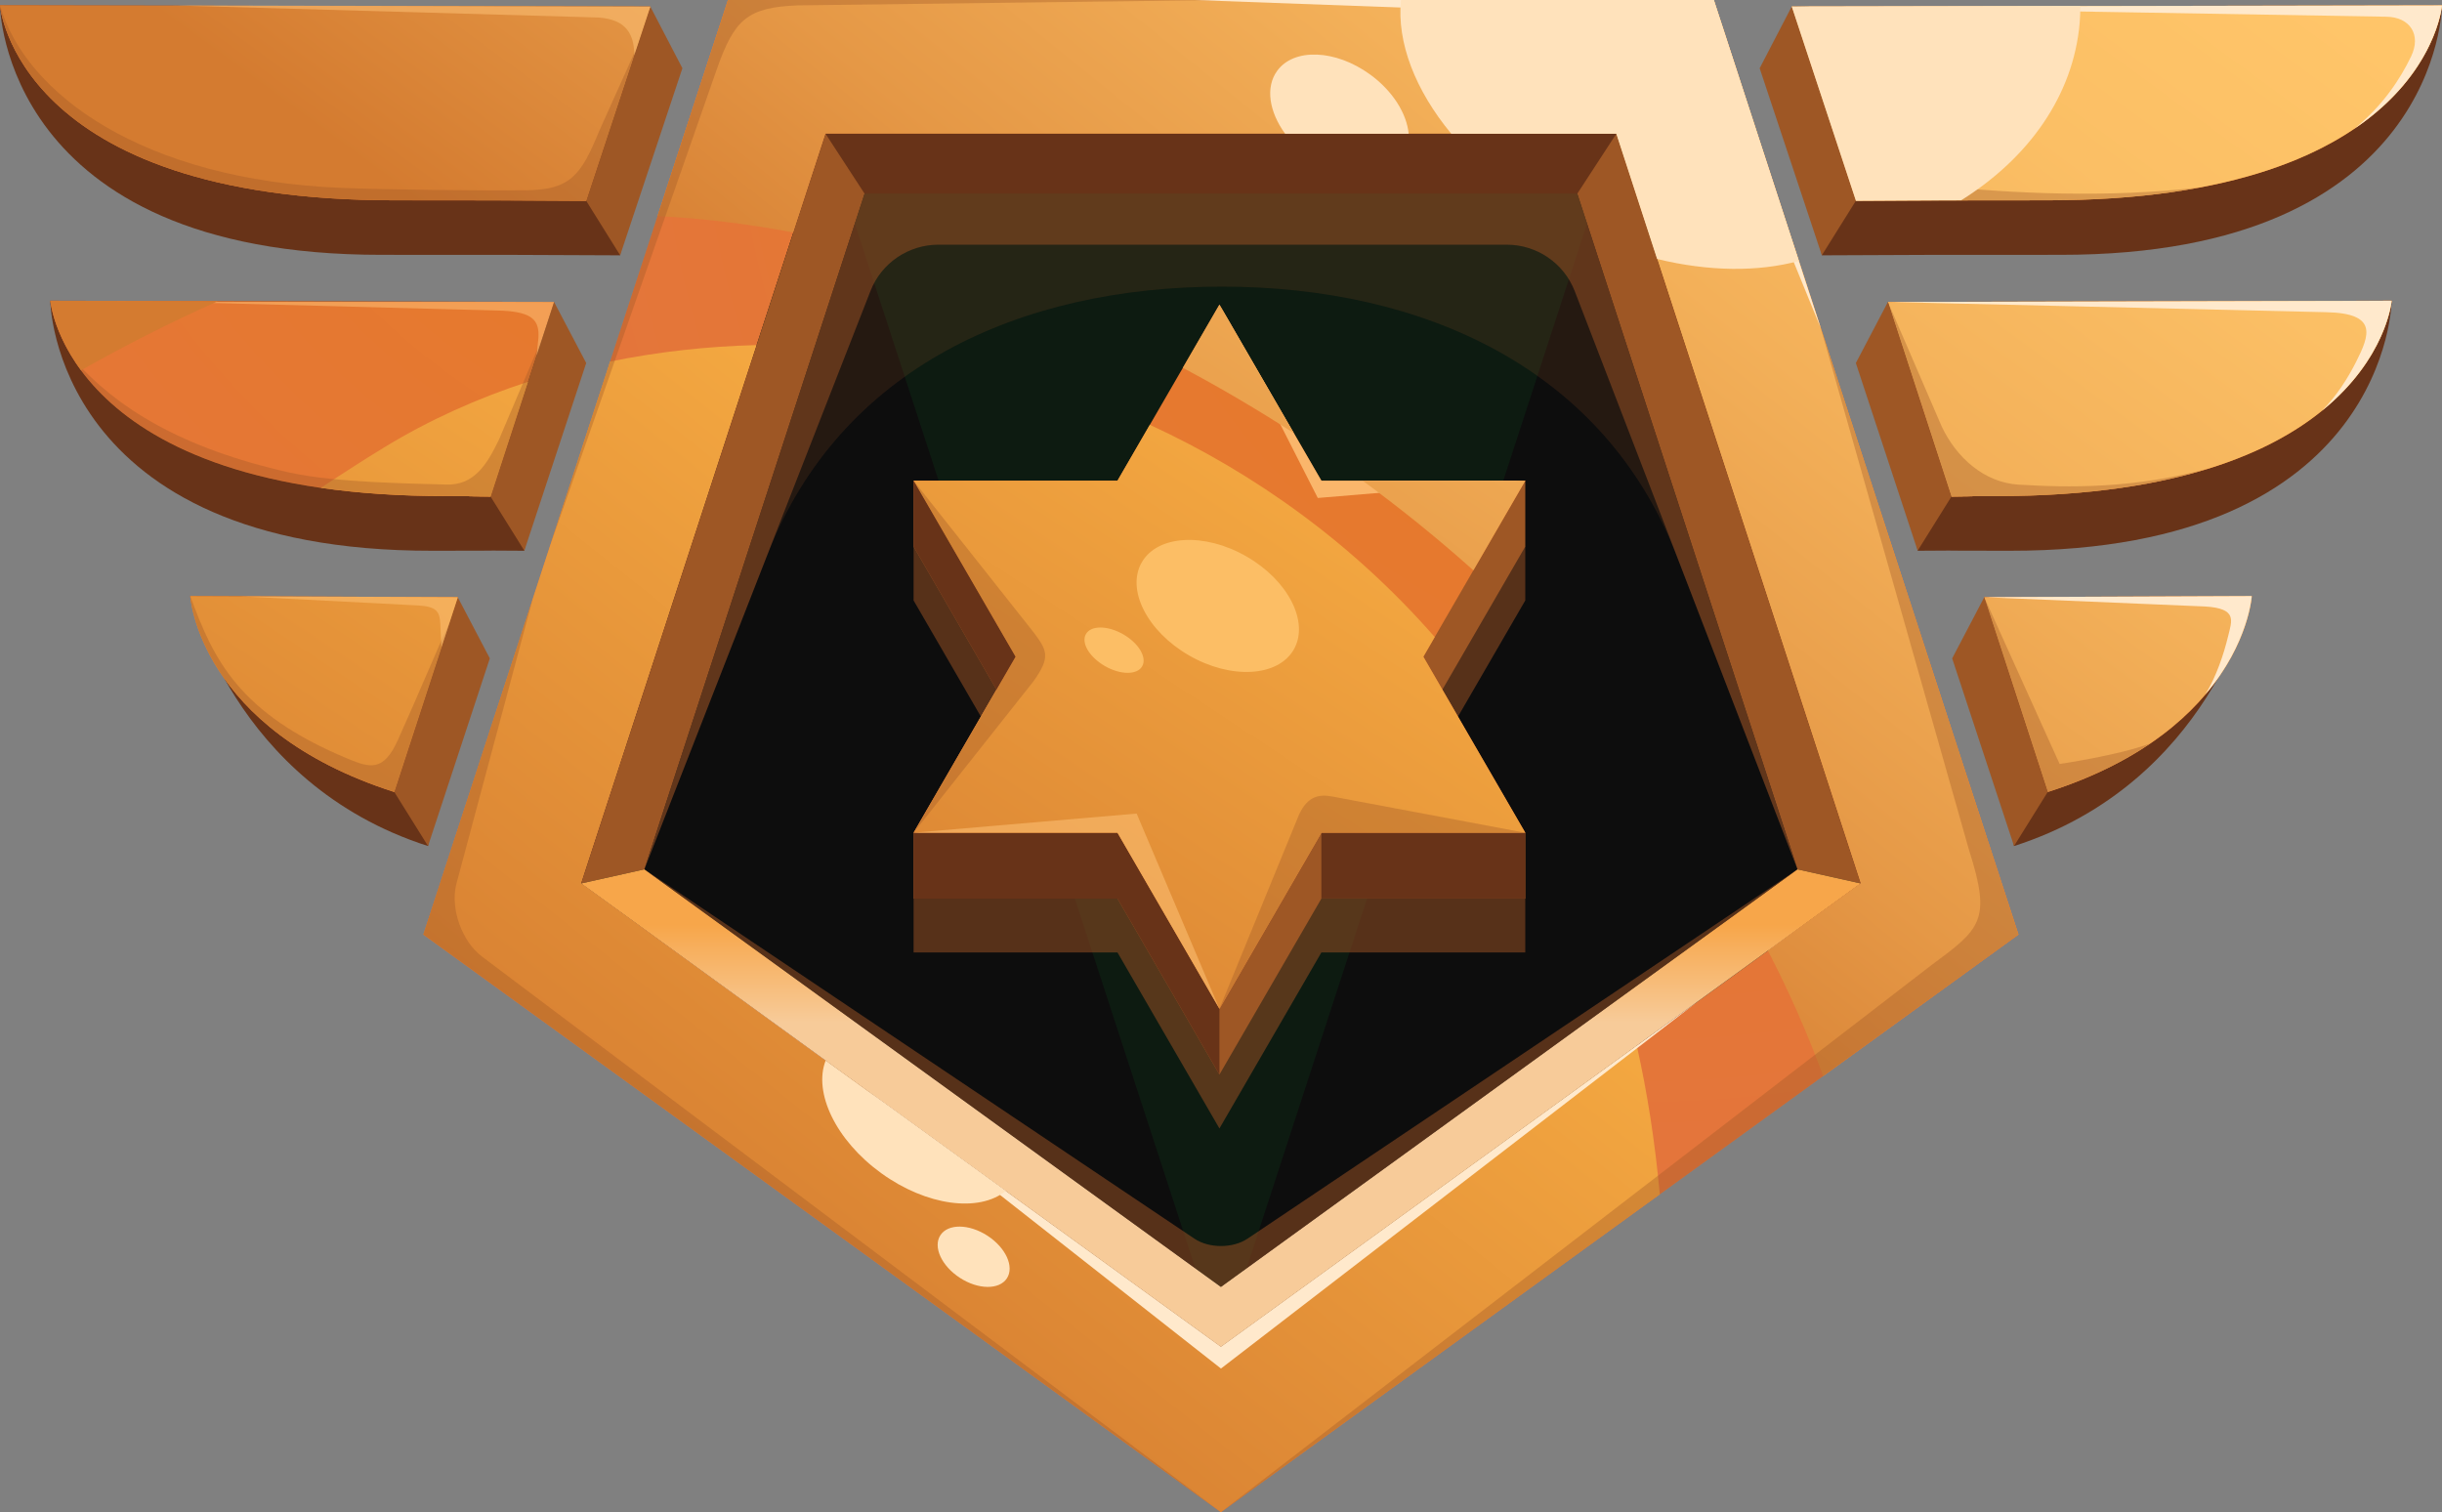 <svg width="218" height="135" viewBox="0 0 218 135" fill="none" xmlns="http://www.w3.org/2000/svg">
<rect x="0" y="0" width="218" height="135" fill="#808080" stroke="none"/>
<g id="Frame" clip-path="url(#clip0_238_14715)">
<g id="Group">
<g id="Layer 1">
<g id="Group_2">
<path id="Vector" d="M108.991 130.92L176.301 82.172L150.593 3.3H67.396L41.687 82.172L108.991 130.92Z" fill="#0D0D0D"/>
<path id="Vector_2" d="M152.994 0H64.989L37.794 83.437L108.991 135L180.189 83.437L152.994 0ZM51.874 78.872L73.696 11.939H144.293L166.108 78.872L108.991 120.24L51.874 78.872Z" fill="url(#paint0_radial_238_14715)"/>
<g id="Vector_3" style="mix-blend-mode:multiply" opacity="0.3">
<path d="M73.696 11.939L108.997 120.24L144.293 11.939H73.696Z" fill="#0C3D1A"/>
</g>
<path id="Vector_4" d="M152.994 0H64.989L58.7 19.296C62.611 19.479 66.664 19.969 70.82 20.755L73.696 11.939H144.293L166.108 78.872L157.825 84.873C159.688 88.48 161.34 92.213 162.758 96.06L180.189 83.431L152.994 0Z" fill="url(#paint1_radial_238_14715)"/>
<path id="Vector_5" style="mix-blend-mode:screen" d="M152.994 0H64.989L58.7 19.296C62.611 19.479 66.664 19.969 70.82 20.755L73.696 11.939H144.293L166.108 78.872L157.825 84.873C159.688 88.48 161.34 92.213 162.758 96.06L180.189 83.431L152.994 0Z" fill="url(#paint2_linear_238_14715)"/>
<path id="Vector_6" style="mix-blend-mode:screen" d="M148.169 106.625C147.752 101.975 147.06 97.553 146.117 93.353L108.991 120.24L51.874 78.872L67.539 30.808C63.091 30.916 58.706 31.412 54.464 32.278L37.794 83.431L108.991 134.994L148.169 106.62V106.625Z" fill="url(#paint3_linear_238_14715)"/>
<path id="Vector_7" d="M51.874 78.872L57.523 77.613L77.183 17.29H140.806L160.466 77.613L166.108 78.872L144.293 11.939H73.696L51.874 78.872Z" fill="#9E5725"/>
<g id="Vector_8" style="mix-blend-mode:multiply" opacity="0.2">
<path d="M57.523 77.613L68.522 49.477C75.034 32.814 91.138 25.588 109.072 25.588C127.085 25.588 143.241 32.911 149.701 49.677L160.466 77.618L140.806 17.29H77.183L57.523 77.613Z" fill="#894922"/>
</g>
<path id="Vector_9" d="M51.874 78.872L57.523 77.613L108.991 114.889L160.466 77.613L166.108 78.872L108.991 120.24L51.874 78.872Z" fill="url(#paint4_linear_238_14715)"/>
<g id="Vector_10" style="mix-blend-mode:multiply" opacity="0.6">
<path d="M57.523 77.613L77.709 25.975C78.681 23.485 81.093 21.844 83.775 21.844H134.506C137.198 21.844 139.617 23.496 140.583 26.004L160.466 77.613L140.806 17.29H77.183L57.523 77.613Z" fill="#894922"/>
</g>
<path id="Vector_11" d="M73.696 11.939L77.183 17.29H140.806L144.293 11.939H73.696Z" fill="#683318"/>
<g id="Vector_12" style="mix-blend-mode:multiply" opacity="0.35">
<path d="M47.547 53.512L40.727 78.963C40.195 81.157 41.241 84.064 43.053 85.42L108.986 134.994L37.788 83.431L47.541 53.512H47.547Z" fill="#9E5725"/>
</g>
<g id="Vector_13" style="mix-blend-mode:multiply" opacity="0.6">
<path d="M57.523 77.613L106.63 110.586C107.934 111.458 110.061 111.458 111.364 110.586L160.472 77.613L108.997 114.889L57.523 77.613Z" fill="#894922"/>
</g>
<g id="Vector_14" style="mix-blend-mode:multiply" opacity="0.35">
<path d="M108.991 135L172.391 86.184C176.827 82.907 177.782 82.195 175.787 75.92L162.558 29.343L180.189 83.437L108.991 135Z" fill="#9E5725"/>
</g>
<path id="Vector_15" d="M77.532 97.456L108.991 120.24L151.479 89.472L108.997 122.178L77.532 97.456Z" fill="#FFE9CC"/>
<path id="Vector_16" d="M106.608 0H152.994L162.558 29.338L151.227 1.63L106.608 0Z" fill="#FFE9CC"/>
<g id="Vector_17" style="mix-blend-mode:screen">
<path d="M125.067 0C124.684 3.801 126.348 8.058 129.555 11.939H144.287L147.929 23.12C152.548 24.249 156.961 24.283 160.58 23.297L152.994 0H125.067Z" fill="#FFE2BB"/>
</g>
<g id="Vector_18" style="mix-blend-mode:screen">
<path d="M73.707 94.681C72.592 97.536 74.61 101.799 78.664 104.733C82.717 107.668 87.405 108.261 89.783 106.323L73.707 94.681Z" fill="#FFE2BB"/>
</g>
<g id="Vector_19" style="mix-blend-mode:screen">
<path d="M89.886 114.125C89.206 115.162 87.33 115.145 85.69 114.079C84.049 113.014 83.271 111.31 83.952 110.273C84.632 109.235 86.507 109.253 88.148 110.318C89.789 111.384 90.566 113.088 89.886 114.125Z" fill="#FFE2BB"/>
</g>
<path id="Vector_20" d="M58.054 0.587L55.362 22.795C48.987 22.761 43.66 22.738 34.084 22.75C0.177 22.784 0 0.479 0 0.479L58.054 0.587Z" fill="#683318"/>
<path id="Vector_21" d="M58.054 0.587L52.326 17.934C45.952 17.9 44.906 17.877 35.33 17.883C1.423 17.923 0 0.479 0 0.479L58.054 0.587Z" fill="url(#paint5_radial_238_14715)"/>
<path id="Vector_22" d="M49.462 26.956L46.809 49.17C40.435 49.136 48.187 49.164 38.611 49.17C4.705 49.21 4.488 26.847 4.488 26.847L49.462 26.956Z" fill="#683318"/>
<path id="Vector_23" d="M49.462 26.956L43.797 44.343C37.422 44.309 49.462 44.286 39.886 44.291C5.98 44.331 4.493 26.847 4.493 26.847L49.468 26.956H49.462Z" fill="url(#paint6_radial_238_14715)"/>
<path id="Vector_24" d="M40.875 53.313L16.985 53.216C16.985 53.216 20.735 69.936 38.211 75.532L40.875 53.318V53.313Z" fill="#683318"/>
<path id="Vector_25" d="M40.875 53.313L16.985 53.216C16.985 53.216 17.722 65.109 35.199 70.706L40.875 53.318V53.313Z" fill="url(#paint7_radial_238_14715)"/>
<path id="Vector_26" d="M58.054 0.587L60.919 6.092L55.362 22.79L52.332 17.929L58.054 0.587Z" fill="#9E5725"/>
<path id="Vector_27" d="M49.462 26.956L52.332 32.409L46.809 49.164L43.797 44.337L49.462 26.956Z" fill="#9E5725"/>
<path id="Vector_28" d="M40.864 53.318L43.728 58.778L38.211 75.532L35.199 70.706L40.864 53.318Z" fill="#9E5725"/>
<path id="Vector_29" d="M159.946 0.587L162.638 22.795C169.012 22.761 174.341 22.738 183.916 22.75C217.823 22.79 218 0.484 218 0.484L159.946 0.593V0.587Z" fill="#683318"/>
<path id="Vector_30" d="M159.946 0.587L165.674 17.934C172.048 17.9 173.094 17.877 182.67 17.883C216.577 17.923 218 0.479 218 0.479L159.946 0.587Z" fill="url(#paint8_radial_238_14715)"/>
<path id="Vector_31" d="M168.538 26.956L171.191 49.17C177.565 49.136 169.813 49.164 179.389 49.17C213.295 49.21 213.507 26.847 213.507 26.847L168.532 26.956H168.538Z" fill="#683318"/>
<path id="Vector_32" d="M168.538 26.956L174.203 44.343C180.578 44.309 168.538 44.286 178.114 44.291C212.02 44.331 213.507 26.847 213.507 26.847L168.532 26.956H168.538Z" fill="url(#paint9_radial_238_14715)"/>
<path id="Vector_33" d="M177.13 53.313L201.021 53.216C201.021 53.216 197.271 69.936 179.794 75.532L177.13 53.318V53.313Z" fill="#683318"/>
<path id="Vector_34" d="M177.13 53.313L201.021 53.216C201.021 53.216 200.284 65.109 182.807 70.706L177.13 53.318V53.313Z" fill="url(#paint10_radial_238_14715)"/>
<path id="Vector_35" style="mix-blend-mode:screen" d="M159.946 0.587L165.674 17.934C172.048 17.9 173.094 17.877 182.67 17.883C216.577 17.923 218 0.479 218 0.479L159.946 0.587Z" fill="url(#paint11_linear_238_14715)"/>
<path id="Vector_36" style="mix-blend-mode:screen" d="M168.538 26.956L174.203 44.343C180.578 44.309 168.538 44.286 178.114 44.291C212.02 44.331 213.507 26.847 213.507 26.847L168.532 26.956H168.538Z" fill="url(#paint12_linear_238_14715)"/>
<path id="Vector_37" style="mix-blend-mode:screen" d="M177.13 53.313L201.021 53.216C201.021 53.216 200.284 65.109 182.807 70.706L177.13 53.318V53.313Z" fill="url(#paint13_linear_238_14715)"/>
<path id="Vector_38" d="M159.946 0.587L157.087 6.092L162.638 22.79L165.674 17.929L159.946 0.587Z" fill="#9E5725"/>
<path id="Vector_39" d="M168.538 26.956L165.674 32.409L171.191 49.164L174.203 44.337L168.538 26.956Z" fill="#9E5725"/>
<path id="Vector_40" d="M177.136 53.318L174.272 58.778L179.794 75.532L182.801 70.706L177.136 53.318Z" fill="#9E5725"/>
<path id="Vector_41" style="mix-blend-mode:screen" d="M58.054 0.587L0 0.479C0 0.479 1.423 17.923 35.33 17.883C44.906 17.872 45.952 17.9 52.326 17.934L58.054 0.587Z" fill="url(#paint14_linear_238_14715)"/>
<path id="Vector_42" style="mix-blend-mode:screen" d="M40.875 53.313L16.985 53.216C16.985 53.216 17.722 65.109 35.199 70.706L40.875 53.318V53.313Z" fill="url(#paint15_linear_238_14715)"/>
<path id="Vector_43" style="mix-blend-mode:screen" d="M43.797 44.337L47.135 34.085C42.59 35.566 38.274 37.516 34.312 39.932C32.672 40.929 30.745 42.166 28.647 43.551C31.929 44.024 35.656 44.291 39.886 44.286C49.462 44.274 37.422 44.303 43.797 44.337Z" fill="url(#paint16_linear_238_14715)"/>
<g id="Vector_44" style="mix-blend-mode:multiply" opacity="0.35">
<path d="M49.153 48.594L64.023 6.092C65.561 1.778 66.675 0.644 71.266 0.479L108.991 0H64.989L49.148 48.594H49.153Z" fill="#9E5725"/>
</g>
<g id="Vector_45" style="mix-blend-mode:screen">
<path d="M122.295 6.639C119.219 4.411 115.514 4.268 114.017 6.32C112.942 7.79 113.302 9.99 114.725 11.939H125.753C125.582 10.144 124.335 8.115 122.295 6.639Z" fill="#FFE2BB"/>
</g>
<g id="Group_3">
<g id="Vector_46" style="mix-blend-mode:multiply" opacity="0.6">
<path d="M127.062 69.315L136.164 53.603V48.794L117.961 53.603L108.86 37.886L99.759 53.603L81.556 48.794V53.603L90.658 69.315L81.556 80.223V85.032H99.759L108.86 100.744L117.961 85.032H136.164V80.223L127.062 69.315Z" fill="#894922"/>
</g>
<path id="Vector_47" d="M127.062 64.505L136.164 48.794V42.912L117.961 48.794L108.86 33.076L99.759 48.794L81.556 42.912V48.794L90.658 64.505L81.556 74.341V80.223H99.759L108.86 95.934L117.961 80.223H136.164V74.341L127.062 64.505Z" fill="#9E5725"/>
<path id="Vector_48" d="M127.062 58.63L136.164 42.912H117.961L108.86 27.201L99.759 42.912H81.556L90.658 58.63L81.556 74.341H99.759L108.86 90.059L117.961 74.341H136.164L127.062 58.63Z" fill="url(#paint17_radial_238_14715)"/>
<path id="Vector_49" d="M136.164 74.341H117.961V80.217H136.164V74.341Z" fill="#683318"/>
<path id="Vector_50" d="M99.759 80.223L108.86 95.934V90.059L99.759 74.341H81.556V80.223H99.759Z" fill="#683318"/>
<path id="Vector_51" style="mix-blend-mode:screen" d="M102.646 37.926L99.759 42.912H81.556L90.658 58.63L81.556 74.347H99.759L108.86 90.065L117.961 74.347H136.164L127.062 58.63L128.08 56.874C120.791 48.548 112.044 42.257 102.646 37.926Z" fill="url(#paint18_linear_238_14715)"/>
<path id="Vector_52" d="M81.556 42.912L90.658 58.63L88.954 61.57L81.556 48.794V42.912Z" fill="#683318"/>
<g id="Vector_53" style="mix-blend-mode:multiply" opacity="0.35">
<path d="M81.556 42.912L92.247 56.419C93.465 58.048 93.836 58.63 92.247 60.841L81.556 74.347L90.658 58.63L81.556 42.912Z" fill="#9E5725"/>
</g>
<g id="Vector_54" style="mix-blend-mode:screen" opacity="0.8">
<path d="M108.86 27.201L117.641 44.457L136.164 42.912H117.961L108.86 27.201Z" fill="#FFC67B"/>
</g>
<g id="Vector_55" style="mix-blend-mode:screen" opacity="0.5">
<path d="M81.556 74.341L101.468 72.632L108.86 90.059L99.759 74.341H81.556Z" fill="#FFC67B"/>
</g>
<g id="Vector_56" style="mix-blend-mode:multiply" opacity="0.35">
<path d="M108.86 90.059L115.966 72.723C116.738 71.07 117.761 70.888 118.939 71.11L136.164 74.347H117.961L108.86 90.065V90.059Z" fill="#9E5725"/>
</g>
<path id="Vector_57" style="mix-blend-mode:screen" d="M131.533 50.913L136.164 42.918H121.649C125.056 45.414 128.36 48.081 131.527 50.913H131.533Z" fill="url(#paint19_linear_238_14715)"/>
<path id="Vector_58" style="mix-blend-mode:screen" d="M115.509 38.678L108.86 27.195L105.59 32.837C108.957 34.626 112.267 36.575 115.509 38.672V38.678Z" fill="url(#paint20_linear_238_14715)"/>
<path id="Vector_59" d="M115.492 57.997C114.079 60.436 109.895 60.67 106.15 58.516C102.406 56.362 100.519 52.635 101.931 50.196C103.343 47.756 107.528 47.523 111.273 49.677C115.017 51.831 116.904 55.558 115.492 57.997Z" fill="#FCBE65"/>
<path id="Vector_60" d="M101.96 59.49C101.508 60.271 100.016 60.26 98.632 59.462C97.249 58.664 96.489 57.387 96.946 56.601C97.398 55.82 98.89 55.832 100.273 56.629C101.657 57.427 102.417 58.704 101.96 59.49Z" fill="#FCBE65"/>
</g>
<g id="Vector_61" style="mix-blend-mode:multiply" opacity="0.35">
<path fill-rule="evenodd" clip-rule="evenodd" d="M173.089 16.612C169.224 16.23 166.526 14.834 164.765 11.381L159.946 0.587L165.674 17.934C172.048 17.9 173.094 17.872 182.67 17.883C188.072 17.889 192.646 17.45 196.528 16.709C188.124 17.718 179.497 17.245 173.089 16.606V16.612Z" fill="#9E5725"/>
</g>
<g id="Vector_62" style="mix-blend-mode:multiply" opacity="0.35">
<path fill-rule="evenodd" clip-rule="evenodd" d="M178.114 44.291C186.317 44.303 192.617 43.283 197.465 41.738C190.496 43.67 184.648 43.533 180.189 43.266C177.125 43.078 174.632 40.832 173.334 38.063L168.538 26.956L174.203 44.343C180.578 44.309 168.538 44.286 178.114 44.291Z" fill="#9E5725"/>
</g>
<g id="Vector_63" style="mix-blend-mode:multiply" opacity="0.35">
<path fill-rule="evenodd" clip-rule="evenodd" d="M182.801 70.706C186.586 69.492 189.582 67.987 191.96 66.369C189.147 67.434 183.865 68.204 183.865 68.204L177.136 53.318V53.336L182.801 70.706Z" fill="#9E5725"/>
</g>
<g id="Vector_64" style="mix-blend-mode:multiply" opacity="0.35">
<path d="M35.33 17.883C44.906 17.872 45.952 17.9 52.326 17.934L56.865 4.189L53.492 11.694C51.874 15.649 50.914 16.948 46.952 16.988C42.682 17.028 34.638 16.937 30.556 16.777C12.76 16.071 2.275 8.406 0 0.479C0 0.479 1.423 17.923 35.33 17.883Z" fill="#9E5725"/>
</g>
<g id="Vector_65" style="mix-blend-mode:multiply" opacity="0.35">
<path d="M44.557 39.214C43.482 41.465 42.322 43.351 39.824 43.26C37.239 43.169 29.973 43.117 25.829 42.183C16.201 40.017 10.45 36.444 6.552 32.056C9.827 37.202 18.26 44.309 39.892 44.286C49.468 44.274 37.428 44.303 43.802 44.337L48.49 29.953L44.557 39.214Z" fill="#9E5725"/>
</g>
<g id="Vector_66" style="mix-blend-mode:multiply" opacity="0.35">
<path d="M35.199 70.706L40.149 55.541C39.223 57.473 37.382 61.947 35.507 66.09C34.232 68.91 33.02 68.551 31.054 67.737C21.301 63.69 19.054 58.869 16.985 53.21C16.985 53.21 17.722 65.104 35.199 70.7V70.706Z" fill="#9E5725"/>
</g>
<path id="Vector_67" d="M159.946 0.587L213.038 1.493C215.17 1.527 216.165 3.123 215.239 5.043C214.278 7.044 212.723 9.432 210.174 11.495C217.503 6.531 218 0.484 218 0.484L159.946 0.593V0.587Z" fill="#FFE9CC"/>
<path id="Vector_68" d="M168.538 26.956L207.704 27.873C212.277 27.976 211.54 29.907 210.345 32.278C209.608 33.743 208.602 35.344 207.275 36.678C213.066 31.982 213.507 26.853 213.507 26.853L168.532 26.961L168.538 26.956Z" fill="#FFE9CC"/>
<path id="Vector_69" d="M196.911 61.958C200.758 57.393 201.015 53.216 201.015 53.216L177.165 53.313H177.136L196.853 54.145C199.769 54.321 199.237 55.416 198.9 56.823C198.506 58.447 197.86 60.356 196.905 61.952L196.911 61.958Z" fill="#FFE9CC"/>
<g id="Vector_70" style="mix-blend-mode:screen" opacity="0.5">
<path d="M15.435 0.479L58.06 0.587L56.625 4.929C56.625 2.707 55.568 1.579 52.995 1.55L15.435 0.479Z" fill="#FFC67B"/>
</g>
<g id="Vector_71" style="mix-blend-mode:screen" opacity="0.5">
<path d="M15.435 26.956H49.468L47.901 31.765L48.067 30.17C48.153 28.66 47.615 27.873 44.86 27.736L15.441 26.956H15.435Z" fill="#FFC67B"/>
</g>
<g id="Vector_72" style="mix-blend-mode:screen" opacity="0.5">
<path d="M21.581 53.233L40.87 53.313L39.4 57.798L39.309 55.718C39.258 54.555 38.937 54.156 37.348 54.053L21.575 53.239L21.581 53.233Z" fill="#FFC67B"/>
</g>
<g id="Vector_73" style="mix-blend-mode:screen">
<path d="M165.674 17.929C169.784 17.906 171.682 17.889 175.072 17.883C181.086 14.127 185.088 8.548 185.654 2.052C185.7 1.544 185.711 1.043 185.717 0.536L159.951 0.581L165.68 17.929H165.674Z" fill="#FFE2BB"/>
</g>
<path id="Vector_74" style="mix-blend-mode:screen" d="M4.493 26.847C4.493 26.847 4.739 29.68 7.232 33.059C10.931 30.973 15.058 28.842 19.46 26.887L4.493 26.853V26.847Z" fill="url(#paint21_linear_238_14715)"/>
</g>
</g>
</g>
</g>
<defs>
<radialGradient id="paint0_radial_238_14715" cx="0" cy="0" r="1" gradientUnits="userSpaceOnUse" gradientTransform="translate(147.037 4.508) scale(112.947 112.592)">
<stop offset="0.01" stop-color="#E87D21"/>
<stop offset="1" stop-color="#E3743F"/>
</radialGradient>
<radialGradient id="paint1_radial_238_14715" cx="0" cy="0" r="1" gradientUnits="userSpaceOnUse" gradientTransform="translate(167.583 -10.822) scale(156.258 155.767)">
<stop offset="0.01" stop-color="#E87D21"/>
<stop offset="1" stop-color="#E3743F"/>
</radialGradient>
<linearGradient id="paint2_linear_238_14715" x1="174.329" y1="-21.901" x2="103.772" y2="65.407" gradientUnits="userSpaceOnUse">
<stop stop-color="#FFC569"/>
<stop offset="0.21" stop-color="#FBBF65"/>
<stop offset="0.46" stop-color="#F3B059"/>
<stop offset="0.74" stop-color="#E59846"/>
<stop offset="1" stop-color="#D47B30"/>
</linearGradient>
<linearGradient id="paint3_linear_238_14715" x1="61.547" y1="119.152" x2="123.222" y2="41.6" gradientUnits="userSpaceOnUse">
<stop stop-color="#D47B30"/>
<stop offset="1" stop-color="#FFB847"/>
</linearGradient>
<linearGradient id="paint4_linear_238_14715" x1="108.991" y1="67.748" x2="108.991" y2="91.267" gradientUnits="userSpaceOnUse">
<stop offset="0.63" stop-color="#F7A64A"/>
<stop offset="1" stop-color="#F7CB99"/>
</linearGradient>
<radialGradient id="paint5_radial_238_14715" cx="0" cy="0" r="1" gradientUnits="userSpaceOnUse" gradientTransform="translate(77.492 -17.615) scale(125.353 124.959)">
<stop offset="0.01" stop-color="#E87D21"/>
<stop offset="1" stop-color="#E3743F"/>
</radialGradient>
<radialGradient id="paint6_radial_238_14715" cx="0" cy="0" r="1" gradientUnits="userSpaceOnUse" gradientTransform="translate(77.492 -17.615) scale(125.353 124.959)">
<stop offset="0.01" stop-color="#E87D21"/>
<stop offset="1" stop-color="#E3743F"/>
</radialGradient>
<radialGradient id="paint7_radial_238_14715" cx="0" cy="0" r="1" gradientUnits="userSpaceOnUse" gradientTransform="translate(77.492 -17.615) scale(125.353 124.959)">
<stop offset="0.01" stop-color="#E87D21"/>
<stop offset="1" stop-color="#E3743F"/>
</radialGradient>
<radialGradient id="paint8_radial_238_14715" cx="0" cy="0" r="1" gradientUnits="userSpaceOnUse" gradientTransform="translate(153.548 2.678) scale(129.549 129.142)">
<stop offset="0.01" stop-color="#E87D21"/>
<stop offset="1" stop-color="#E3743F"/>
</radialGradient>
<radialGradient id="paint9_radial_238_14715" cx="0" cy="0" r="1" gradientUnits="userSpaceOnUse" gradientTransform="translate(153.548 2.678) scale(129.549 129.142)">
<stop offset="0.01" stop-color="#E87D21"/>
<stop offset="1" stop-color="#E3743F"/>
</radialGradient>
<radialGradient id="paint10_radial_238_14715" cx="0" cy="0" r="1" gradientUnits="userSpaceOnUse" gradientTransform="translate(153.548 2.678) scale(129.549 129.142)">
<stop offset="0.01" stop-color="#E87D21"/>
<stop offset="1" stop-color="#E3743F"/>
</radialGradient>
<linearGradient id="paint11_linear_238_14715" x1="196.31" y1="-8.144" x2="128.097" y2="84.856" gradientUnits="userSpaceOnUse">
<stop stop-color="#FFC569"/>
<stop offset="0.21" stop-color="#FBBF65"/>
<stop offset="0.46" stop-color="#F3B059"/>
<stop offset="0.74" stop-color="#E59846"/>
<stop offset="1" stop-color="#D47B30"/>
</linearGradient>
<linearGradient id="paint12_linear_238_14715" x1="210.259" y1="2.091" x2="142.052" y2="95.091" gradientUnits="userSpaceOnUse">
<stop stop-color="#FFC569"/>
<stop offset="0.21" stop-color="#FBBF65"/>
<stop offset="0.46" stop-color="#F3B059"/>
<stop offset="0.74" stop-color="#E59846"/>
<stop offset="1" stop-color="#D47B30"/>
</linearGradient>
<linearGradient id="paint13_linear_238_14715" x1="221.802" y1="10.554" x2="153.588" y2="103.554" gradientUnits="userSpaceOnUse">
<stop stop-color="#FFC569"/>
<stop offset="0.21" stop-color="#FBBF65"/>
<stop offset="0.46" stop-color="#F3B059"/>
<stop offset="0.74" stop-color="#E59846"/>
<stop offset="1" stop-color="#D47B30"/>
</linearGradient>
<linearGradient id="paint14_linear_238_14715" x1="94.231" y1="-83.015" x2="26.017" y2="9.984" gradientUnits="userSpaceOnUse">
<stop stop-color="#FFC569"/>
<stop offset="0.21" stop-color="#FBBF65"/>
<stop offset="0.46" stop-color="#F3B059"/>
<stop offset="0.74" stop-color="#E59846"/>
<stop offset="1" stop-color="#D47B30"/>
</linearGradient>
<linearGradient id="paint15_linear_238_14715" x1="8.621" y1="88.178" x2="61.538" y2="8.269" gradientUnits="userSpaceOnUse">
<stop stop-color="#D47B30"/>
<stop offset="1" stop-color="#FFB847"/>
</linearGradient>
<linearGradient id="paint16_linear_238_14715" x1="7.318" y1="87.318" x2="60.241" y2="7.409" gradientUnits="userSpaceOnUse">
<stop stop-color="#D47B30"/>
<stop offset="1" stop-color="#FFB847"/>
</linearGradient>
<radialGradient id="paint17_radial_238_14715" cx="0" cy="0" r="1" gradientUnits="userSpaceOnUse" gradientTransform="translate(156.87 2.394) scale(128.937 128.532)">
<stop offset="0.01" stop-color="#E87D21"/>
<stop offset="1" stop-color="#E3743F"/>
</radialGradient>
<linearGradient id="paint18_linear_238_14715" x1="80.419" y1="101.388" x2="132.351" y2="22.816" gradientUnits="userSpaceOnUse">
<stop stop-color="#D47B30"/>
<stop offset="1" stop-color="#FFB847"/>
</linearGradient>
<linearGradient id="paint19_linear_238_14715" x1="166.04" y1="-11.933" x2="103.969" y2="81.252" gradientUnits="userSpaceOnUse">
<stop stop-color="#FFC569"/>
<stop offset="0.21" stop-color="#FBBF65"/>
<stop offset="0.46" stop-color="#F3B059"/>
<stop offset="0.74" stop-color="#E59846"/>
<stop offset="1" stop-color="#D47B30"/>
</linearGradient>
<linearGradient id="paint20_linear_238_14715" x1="149.604" y1="-22.881" x2="87.533" y2="70.305" gradientUnits="userSpaceOnUse">
<stop stop-color="#FFC569"/>
<stop offset="0.21" stop-color="#FBBF65"/>
<stop offset="0.46" stop-color="#F3B059"/>
<stop offset="0.74" stop-color="#E59846"/>
<stop offset="1" stop-color="#D47B30"/>
</linearGradient>
<linearGradient id="paint21_linear_238_14715" x1="93.482" y1="-83.562" x2="25.268" y2="9.437" gradientUnits="userSpaceOnUse">
<stop stop-color="#FFC569"/>
<stop offset="0.21" stop-color="#FBBF65"/>
<stop offset="0.46" stop-color="#F3B059"/>
<stop offset="0.74" stop-color="#E59846"/>
<stop offset="1" stop-color="#D47B30"/>
</linearGradient>
<clipPath id="clip0_238_14715">
<rect width="218" height="135" fill="white"/>
</clipPath>
</defs>
</svg>

